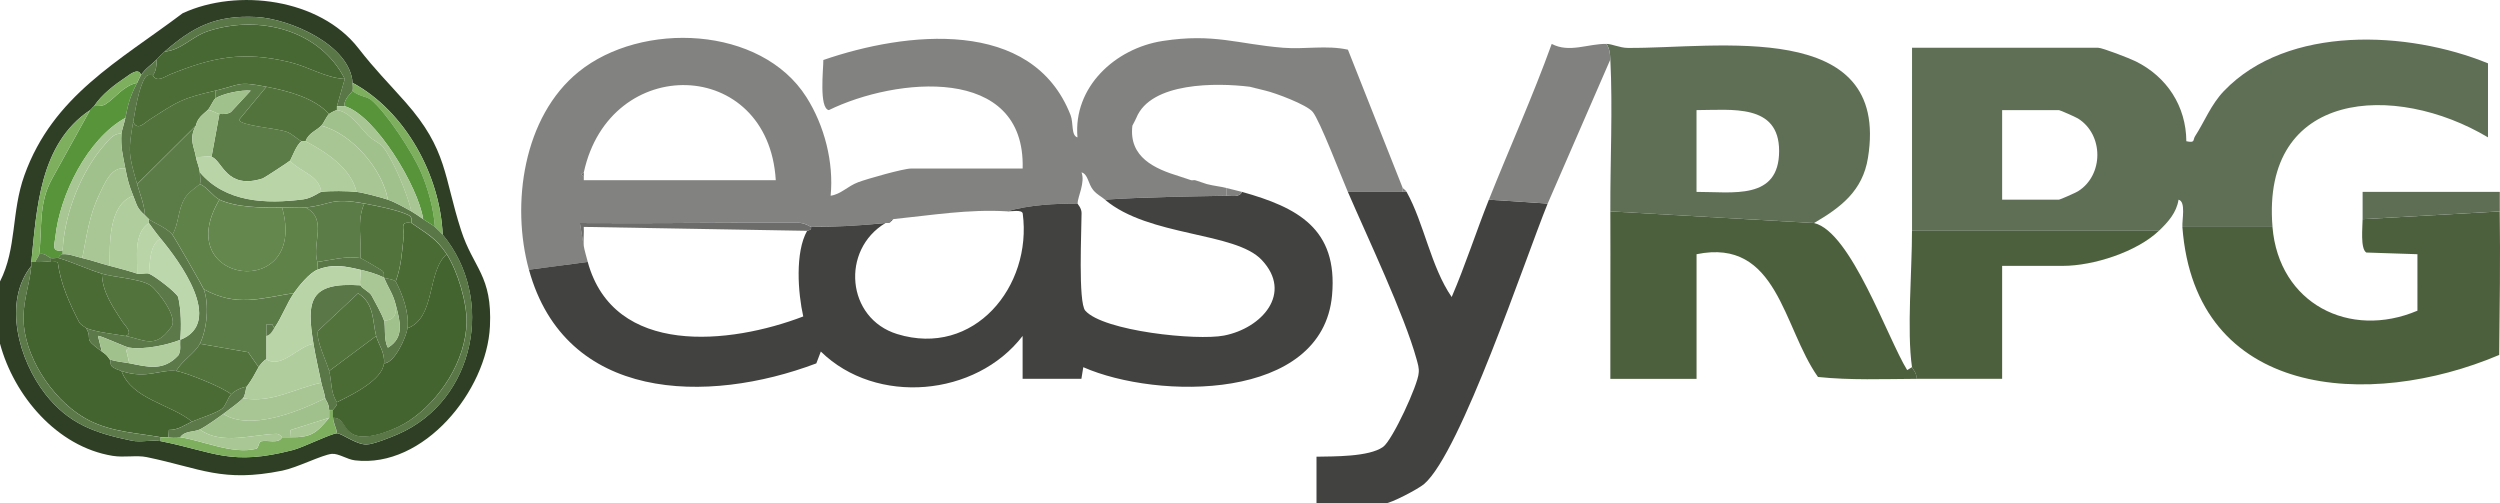 <svg xmlns="http://www.w3.org/2000/svg" width="637.07" height="128.3"><path d="M0 87.61V71.73c4.32-8.5 2.84-17.68 6.22-27.07 7.3-20.3 24.03-29.01 40.33-41.29 14.02-6.46 34.94-3.69 44.74 8.87 4.49 5.76 7.35 8.49 12.06 13.82 10.68 12.09 9.71 18.87 14.14 32.6 3.13 9.72 8 11.52 7.36 24.53-.8 16.37-16.84 36.2-34.4 34.12-2.03-.24-4.18-1.82-5.92-1.65-2.43.24-8.82 3.51-12.58 4.27-15.38 3.1-20.76-.59-34.58-3.45-2.58-.53-5.72.16-8.67-.32C14.5 113.85 3.58 100.84.01 87.61zm41.93-74.44c-.83.73-1.27 1.22-2 1.98-1.24 1.3-2.8 2.19-3.99 3.97-.63-2.06-2.99-.03-3.91.58-2.9 1.93-6.14 4.41-8.07 7.36-.38.26-.65.76-1 .99C10.03 36.64 9.35 53.42 7.98 66.76c-.03.33.03.66 0 .99-7.39 9.22-3.14 24.07 3.58 32.67 6 7.67 12.74 9.96 22 11.87 2.4.5 5.27-.3 7.37.12 13.83 2.76 17.78 6.39 33.73 2.26 2.6-.67 9.88-4.28 11.2-4.25s4.78 2.85 7.49 2.85c1.73 0 6.32-1.86 8.16-2.67 19.54-8.58 24.78-34.49 11.3-50.79-.64-15.11-9.52-31.47-22.96-38.71-.65-9.69-16.09-16.36-24.61-16.77-10.28-.5-16.08 2.52-23.31 8.83z" fill="#2f3f26"/><path d="M134.79 68.75c-4.6-16.71-1.46-39.01 12.65-50.44 16.05-13 46.5-11.78 58.06 6.45 4.59 7.23 7 16.59 6.17 25.12 2.66-.4 4.35-2.45 7.01-3.44 2.31-.87 11.55-3.49 13.46-3.49h28.46c.74-26.66-32.47-23.17-49.39-14.89-2.54-.49-1.38-10.5-1.4-12.77 20.98-7.25 53.23-10.96 63 14.04.78 2 .1 5.22 1.76 5.68-1.13-12.82 9.61-22.7 21.71-24.57 13.08-2.02 19.09.79 30.73 1.73 5.44.44 11.08-.71 16.48.49l13.96 35.25v.99h-13.98c-1.71-3.96-7.12-18.15-8.95-20.38-1.52-1.86-9.54-4.84-12.02-5.42l-3.99-.99c-8.47-1.05-25.26-1.22-28.95 7.94l-1 1.98c-.95 8.07 5.73 10.99 11.98 12.9l3 .99c.31.09.69-.08 1 0l3 .99c1.85.48 3.59.62 4.99.99v1.98c-10.34.21-20.63.32-30.95.99-.99-.84-2.05-1.29-3-2.44-1.3-1.56-1.32-4.09-2.98-4.5.98 2.56-.99 6.24-1.01 7.94-5.8 0-12.37.35-17.97 1.98-9.98-.58-19.15.99-28.95 1.98-.71.07-.93.98-1 .99-.33.04-.67-.04-1 0-5.83.64-13.09 1.03-18.97.99-.18 0-1.53-1.06-3.38-1.06-18.51-.07-37.04.21-55.54.07l1 5.96c.06.59.76 3.09 1 3.97l-14.98 1.98zm13.98-24.81c-.03.13-.57.23-.63.51l.63.48v.99h48.92c-1.88-31.45-42.32-32.49-48.92-1.98z" fill="#828281"/><path d="M487.24 58.82c-.03-15.53.02-31.11 0-46.65h47.43c1.07 0 8 2.69 9.52 3.44 8 3.94 12.89 11.45 12.95 20.38 2.34.49 1.6-.3 2.23-1.28 2.43-3.76 4.03-8.05 7.35-11.52 16.23-16.95 47.03-15.34 67.29-7.05V35c-23.69-14.14-57.8-12.15-54.91 22.83h-22.96c-.13-1.78.95-6.48-.99-6.94-.5 3.3-2.68 5.72-5 7.93h-62.9zm22.96-7.94h14.48c.26 0 4.23-1.75 4.84-2.13 6.59-4.1 6.59-14.46 0-18.56-.62-.38-4.58-2.13-4.84-2.13H510.2v22.83z" fill="#5e6f56"/><path d="M316.5 48.9c14.15 3.96 24.44 9.36 22.95 26.29-2.4 27.17-44.54 26.67-63.4 18.38l-.48 2.96h-14.98V85.61c-11.86 15.48-37.3 17.8-51.42 3.97l-1.15 3.02c-27.85 10.51-63.97 9.77-73.23-23.87l14.98-1.98c6.66 24.26 36.32 21.01 54.92 13.89-1.35-5.99-2.12-16.34.99-21.83.06-.1 1.23-.08 1-.99 5.88.04 13.14-.36 18.97-.99-11.44 6.85-9.98 24.31 2.98 28.3 19.57 6.02 34.44-12.13 31.99-30.7-.17-1.1-2.87-.51-4.01-.58 5.6-1.63 12.17-1.98 17.97-1.98 0 .13 1.03 1.13 1.03 2.41 0 4.38-.9 22.81.95 24.89 4.62 5.2 28.37 7.7 35.36 6.34 9.61-1.87 17.62-10.75 9.6-19.27-6.79-7.21-28.75-5.87-39.96-15.36 10.32-.67 20.61-.79 30.95-.99 1.31-.03 3.32.5 3.99-.99z" fill="#424241"/><path d="m462.28 56.84-51.92-2.98c-.05-12.69.63-26.13 0-38.71-.07-1.43-.16-2.75-1-3.97 1.46.02 3.4 1.01 5.44 1.03 22.48.19 66.98-7.72 61.21 28.01-1.35 8.39-6.86 12.6-13.74 16.61zm-29.96-7.94c9.23-.03 21.04 2.21 21.05-10.42 0-12.15-12.08-10.43-21.05-10.42V48.9z" fill="#5e6f56"/><path d="M637 53.86c.17 12.17 0 24.42-.13 36.59-33.17 14.06-77.48 11.08-80.74-32.62h22.96c1.61 19.52 19.63 28.69 36.94 21.34V64.78l-13.04-.43c-1.54-1.02-.94-6.4-.93-8.5l34.95-1.98zM462.28 56.84c9.39 2.19 18.73 29.41 23.72 37.47l1.24-.75c.06.42 1.51 1.77 1 2.98-8.28.04-16.72.39-24.97-.48-8.95-12.6-10.22-35.52-30.94-31.28v31.76h-21.97c-.04-14.21.06-28.47 0-42.68l51.92 2.98z" fill="#4d603d"/><path d="M357.44 48.9h1c4.47 8.01 6.17 19.08 11.49 26.79 3.48-8.1 6.22-16.62 9.48-24.81l14.98.99c-5.81 14.3-22.12 63.35-31.46 71.45-1.49 1.29-8.54 4.97-9.98 4.97h-17.47v-11.91c4.39-.1 13.34.08 16.96-2.49 2.39-1.7 8.94-15.89 9.08-18.86.15-1.23-.23-2.33-.54-3.49-3.09-11.26-12.52-31.08-17.51-42.65h13.98z" fill="#424241"/><path d="M550.14 58.82c-5.62 5.36-16.66 8.93-24.46 8.93H510.2v28.78c-7.31.02-14.66-.03-21.97 0 .51-1.2-.94-2.55-1-2.98-1.35-9.23.02-24.7 0-34.74h62.9z" fill="#4d603d"/><path d="M409.36 11.19c.84 1.22.93 2.54 1 3.97l-15.97 36.72-14.98-.99c5.27-13.23 11.17-26.28 16.01-39.7 4.5 2.37 9.23-.07 13.94 0z" fill="#818180"/><path d="M602.06 55.85V48.9h34.96c.02 1.65-.03 3.31 0 4.97l-34.95 1.98z" fill="#5d6e54"/><path d="M316.5 48.9c-.68 1.49-2.68.97-3.99.99v-1.98c1.34.35 2.58.6 3.99.99zM322.49 23.09c-.92-.21-3.79-.97-3.99-.99l3.99.99zM307.52 46.91l-3-.99c1.22.33 2.38.83 3 .99zM303.52 45.92l-3-.99c1.03.32 2.3.8 3 .99zM288.55 32.03l1-1.98c-.35.88-.99 1.87-1 1.98zM358.44 48.9h-1v-.99c.35.29.78.59 1 .99z" fill="#818180"/><path d="M12.98 66.76c.52.08 1.34-.27 1.75.21.74 5.41 2.93 10.26 5.4 15.04.48.93 1.67 1.35 1.83 1.62 1.82 3.17-1.17 2.27 3.99 5.95 1.16.83 1.17.83 2 1.98.78 1.08-.96 1.66 3 2.98 2.69 7.25 12.48 8.41 17.97 12.9-1.92.86-3.4 2.12-5.88 2.12l-.11 1.85c-.62-.11-1.38.11-2 0-6.08-1.11-12.3-1.3-18.18-4.26-8.41-4.24-15.72-14.76-16.66-24.13-.57-5.72 1.38-9.78 1.89-15.28.03-.33-.03-.67 0-.99h1c1.29.13 2.76-.19 3.99 0z" fill="#43642e"/><path d="M87.86 20.12c-5.09-.31-9.05-3.09-14.14-4.31-11.83-2.83-19.41-1.28-30.43 3.17-1.28.52-3.38 2.22-4.35.14.86-.82 1-2.78 1-3.97.73-.76 1.16-1.26 2-1.98 4.44-.45 6.82-3.84 11.18-5.26 12.94-4.22 28.42-.28 34.75 12.21z" fill="#476832"/><path d="M31.95 30.04c-9.71 5.38-16.74 19.69-17.85 30.42-.2 1.91-1.11 3.85 1.88 3.33v.99c-.51.04-1 .44-1 .99-.54-.16-1.42.15-2 0-.62-.16-1.69-1.47-3-.99.82-6.33-.25-12.82 3.23-19.12l9.75-17.61c.35-.23.62-.73 1-.99.23-.16 1.83.19 2.94-.51 2.47-1.57 4.52-4.7 8.05-5.44-1.76 3.35-2.28 5.26-3 8.93z" fill="#57943a"/><path d="M40.94 111.43v.99c-2.1-.42-4.97.37-7.37-.12-9.26-1.92-16-4.2-22-11.87C4.85 91.83.6 76.98 7.99 67.76c-.5 5.5-2.46 9.56-1.89 15.28.94 9.38 8.25 19.9 16.66 24.13 5.88 2.96 12.1 3.15 18.18 4.26z" fill="#5c794a"/><path d="M84.87 106.46c0 1.16.86 2.71 1 3.97-1.32-.03-8.61 3.58-11.2 4.25-15.95 4.13-19.9.5-33.73-2.26v-.99c.62.11 1.37-.11 2 0 1.98.34 2.83-.02 3 0 5.73.83 13.29 4.42 19.29 2.95.75-.18.58-1.74 1.37-1.93 1.59-.39 4.32.76 5.3-1.02.66-.02 1.33 0 2 0 5.42.06 6.63-.97 9.98-4.96-.02-.66.03-1.33 0-1.98h1c-.11.54 0 1.35 0 1.98z" fill="#7eaf5f"/><path d="M89.86 21.11c.04.58.12 1.52 0 1.98-.12.49-2.49 2.28-2 3.97-.52-.16-1.37.11-2 0l2-6.95C81.53 7.61 66.05 3.68 53.11 7.9c-4.36 1.42-6.74 4.81-11.18 5.26 7.23-6.31 13.03-9.34 23.31-8.83 8.52.42 23.97 7.08 24.61 16.77zM81.87 48.9c2.15-.31 6.74-.24 8.99 0 1.61.17 6.3 1.4 7.99 1.98 1.8.62 4.26 2.01 5.99 2.98.7.39 2.25 1.45 3 1.98.86.61 2.54 1.57 3 1.98s1.7 1.62 2 1.98c13.47 16.31 8.23 42.21-11.3 50.79-1.84.81-6.44 2.67-8.16 2.67-2.72 0-6.14-2.81-7.49-2.85-.13-1.26-.99-2.81-1-3.97 3.09 0 2.57 3.55 5.97 4.56s10.27-1.71 13.34-3.73c7.97-5.25 14.53-15.39 14.72-25.15.1-5.07-2.3-13.1-5.07-17.36s-5.32-5.35-8.99-7.94c-.1-.07.45-1.43-.69-1.99-2.76-1.35-8.11-2.38-11.29-2.97-8.88-1.66-8.46.39-14.98.99-1.93.18-4.03-.05-5.99 0-4.76.12-11.65.05-15.97-1.98-1.47-.69-3.2-3.25-4.99-3.97.17-.38.04-2.25 0-2.98 6.52 7.67 16.83 8.12 26.39 6.87 2.12-.28 4-1.82 4.57-1.9z" fill="#5a7747"/><path d="M9.98 64.78c-.07.55-.8 1.35-1 1.98h-1c1.37-13.34 2.04-30.12 14.98-38.71l-9.75 17.61c-3.48 6.29-2.41 12.79-3.23 19.12z" fill="#7eaf5f"/><path d="M38.94 19.13c-.14.14-1.25-.49-1.99.7-1.61 2.59-2.45 8.1-3 11.21-1.35 7.65-1.12 8.44 1 15.88.74 2.62 1.83 5.18 2 7.94-2.11-1.85-1.98-2.48-3-4.96-1.09-2.66-1.45-4.15-2-6.95-.64-3.28-1.22-5.4-1-8.93.03-.51.77-2.81 1-3.97.72-3.68 1.23-5.59 3-8.93.34-.64.6-1.39 1-1.98 1.19-1.78 2.75-2.67 3.99-3.97 0 1.19-.14 3.15-1 3.97z" fill="#5a7747"/><path d="M112.82 59.82c-.3-.36-1.56-1.58-2-1.98-.32-4.59-1.71-9.67-3.51-13.88-2.14-5.01-8.83-15.3-12.8-18.54-1.05-.86-3.54-.97-4.66-2.31.12-.47.04-1.4 0-1.98 13.45 7.24 22.32 23.59 22.96 38.71zM35.94 19.13c-.4.6-.66 1.34-1 1.98-3.53.74-5.57 3.88-8.05 5.44-1.1.7-2.7.35-2.94.51 1.92-2.95 5.17-5.43 8.07-7.36.92-.61 3.28-2.64 3.91-.58z" fill="#7eaf5f"/><path d="M206.68 57.83c.23.91-.94.89-1 .99l-56.92-1c.11 1.62-.17 3.36 0 4.97l-1-5.96c18.5.14 37.02-.14 55.54-.07 1.84 0 3.2 1.06 3.38 1.06z" fill="#6c6c6b"/><path d="M226.64 56.84c.07 0 .29-.92 1-.99l-1 .99z" fill="#424241"/><path d="m148.77 44.93-.63-.48c.06-.28.6-.38.63-.51v.99z" fill="#6c6c6b"/><path d="M44.93 94.55c2.04.23 12.09 4.2 13.98 5.95-.94.95-1.31 2.82-2.32 3.64-1.42 1.15-5.76 2.46-7.66 3.31-5.49-4.49-15.28-5.66-17.97-12.9 6.45 2.14 9.72-.48 13.98 0zM14.98 65.77c3.66 1.1 7.34 2.86 10.98 3.97.14 4.74 2.76 8.41 5.2 12.2.56.88 2.98 3.05.79 3.68-3.35-.59-6.74-.84-9.98-1.98-.15-.27-1.35-.69-1.83-1.62-2.47-4.79-4.66-9.63-5.4-15.04-.41-.48-1.23-.13-1.75-.21v-.99c.58.15 1.46-.16 2 0z" fill="#4a6b34"/><path d="M43.93 59.82c.55.7 7.7 13.15 7.99 13.89 1.43 3.8.84 10.26-1 13.89-1.19 2.35-4.73 4.43-5.99 6.95-4.26-.48-7.53 2.14-13.98 0-3.96-1.31-2.22-1.9-3-2.98 1.61.6 3.33.67 4.99.99 4.63.91 8.66 2.14 12.5-2 .77-1.25.36-2.64.48-3.95-3.57 1.4-9.19 2.52-12.98 1.98-1.07-.15-7.7-3.3-7.98-2.98l.99 3.97c-5.17-3.69-2.18-2.78-3.99-5.95 3.24 1.14 6.63 1.39 9.98 1.98 4.56.8 7.52 3.48 11.47-2 2.56-2.36-3.57-9.98-5.17-10.96-2.77-1.69-9.19-1.98-12.29-2.92-3.64-1.11-7.33-2.87-10.98-3.97 0-.55.49-.95 1-.99 1.64-.13 3.4.63 4.99.99 2.3.52 4.7 1.39 6.99 1.98s4.65 1.22 6.99 1.98c.76.25 2.29-.26 3 0 1.33.49 6.88 4.68 7.47 5.98.76 3.3.83 7.55.52 10.9 11.34-4.46-.24-20.09-4.99-25.8-1.05-1.26-2.03-2.64-3-3.97v-.99c1.16.95 4.54 2.12 5.99 3.97z" fill="#5c794a"/><path d="m32.95 88.6-.78.61.78 3.36c-1.66-.33-3.38-.4-4.99-.99-.83-1.16-.84-1.16-2-1.98l-.99-3.97c.28-.32 6.91 2.82 7.98 2.98z" fill="#a1c18c"/><path d="M62.9 98.52c-.36.51-.3 2.17-1 2.98-.75.87-3.79 3.08-4.99 3.97-1.47 1.09-4.52 3.26-5.99 3.97s-3.82.29-4.99 1.98c-.16-.02-1.01.34-3 0l.11-1.85c2.48 0 3.96-1.26 5.88-2.12s6.23-2.15 7.66-3.31c1.01-.82 1.39-2.69 2.32-3.64s2.61-1.77 3.99-1.98zM12.98 65.77v.99c-1.24-.19-2.71.13-3.99 0 .2-.64.93-1.43 1-1.98 1.31-.48 2.37.83 3 .99z" fill="#5c794a"/><path d="m87.86 20.12-2 6.95v.99c-.25-.03-1.67.71-2 .99-3.76-4.16-10.66-5.92-15.97-6.95-7.49-1.45-6.34-.57-12.98.99-8.85 2.09-9.3 2.58-16.93 7.48-1.15.74-2.96 2.87-4.04.46.55-3.11 1.39-8.61 3-11.21.74-1.19 1.85-.57 1.99-.7.97 2.08 3.07.38 4.35-.14 11.02-4.46 18.61-6 30.43-3.17 5.09 1.22 9.05 4 14.14 4.31z" fill="#4c6e36"/><path d="M30.95 34.01c-.22 3.53.36 5.65 1 8.93-3.59-.69-5.46 4.15-6.7 6.74-2.55 5.31-3.15 10.41-4.28 16.09-1.59-.36-3.36-1.12-4.99-.99v-.99c.41-9.3 4.72-20.32 11-27.28 1.17-1.29 2.01-2.46 3.98-2.5z" fill="#a1c18c"/><path d="M31.95 30.04c-.23 1.16-.97 3.46-1 3.97-1.97.03-2.81 1.2-3.98 2.5-6.28 6.96-10.59 17.97-11 27.28-2.98.53-2.07-1.42-1.88-3.33 1.11-10.73 8.14-25.04 17.85-30.42z" fill="#a7c693"/><path d="M113.82 64.78c2.77 4.26 5.17 12.29 5.07 17.36-.2 9.76-6.76 19.9-14.72 25.15-3.06 2.02-9.78 4.79-13.34 3.73s-2.88-4.56-5.97-4.56c0-.63-.11-1.45 0-1.98.06-.29 1.23-1.12 1-1.98 3.61-1.78 11.62-5.63 11.98-9.92 2.66.1 5.73-6.8 5.99-8.93 7.25-2.65 4.89-14.39 9.98-18.86z" fill="#43642e"/><path d="M91.86 65.77c.32.05 5.42 3.06 5.64 3.29.58.61.2 1.33.35 1.67.8.38 2.15.31 3 .99 1.78 3.36 3.45 8.08 3 11.91-.26 2.14-3.33 9.03-5.99 8.93.24-2.84-1.46-4.85-2-6.95-.96-3.78-.44-8.36-4.61-10.87l-10.21 9.57c-.59 2.33 2.18 7.8 2.84 10.23s.34 5.65 2 7.94c.23.87-.94 1.7-1 1.98h-1c-.08-1.77-.91-2.45-1-2.98-.3-1.75-.75-2.78-1-3.97-.68-3.23-1.46-6.7-2-9.92-1.84-11.06-.97-15.74 11.98-14.89.26.76 2.28 1.59 2.84 2.62.86 1.59 2.67 4.83 3.15 6.32s-.14 4.99 1.01 6.95c4.4-2.67 3.01-6.9 1.99-10.92-.76-2.95-1.7-3.85-3-6.95-2.04-.96-3.8-1.47-5.99-1.98-3.74-.88-7.03-1.6-10.98 0-.11-.62.16-1.47 0-1.98 3.5-.5 7.43-1.6 10.98-.99z" fill="#5a7747"/><path d="M83.87 104.48c.03.66-.02 1.32 0 1.98l-9.85 3.13-.13 1.83c-.66 0-1.33-.02-2 0-.09 0-.61-.88-1.44-.86-5.96.1-14 2.97-19.53-1.12 1.47-.71 4.52-2.88 5.99-3.97 6.75 4.43 19.17-.59 25.96-3.97.09.52.92 1.2 1 2.98z" fill="#a1c18c"/><path d="M50.92 109.44c5.53 4.09 13.56 1.23 19.53 1.12.83-.01 1.35.87 1.44.86-.98 1.78-3.71.63-5.3 1.02-.79.19-.63 1.75-1.37 1.93-6 1.47-13.56-2.12-19.29-2.95 1.17-1.7 3.59-1.31 4.99-1.98zM83.87 106.46c-3.35 3.99-4.56 5.03-9.98 4.96l.13-1.83 9.85-3.13z" fill="#a9c794"/><path d="M89.86 23.09c1.13 1.34 3.62 1.46 4.66 2.31 3.96 3.25 10.66 13.53 12.8 18.54 1.8 4.21 3.19 9.29 3.51 13.88-.45-.41-2.14-1.38-3-1.98-1.18-8.15-12.1-26.4-19.97-28.78-.49-1.69 1.87-3.48 2-3.97z" fill="#57943a"/><path d="M87.86 27.06c7.87 2.39 18.79 20.64 19.97 28.78-.75-.53-2.29-1.59-3-1.98-.96-4.33-4.67-13.24-7.32-16.54-.67-.84-2.56-1.6-3.7-2.76-2.05-2.09-4.67-6.13-7.95-6.5v-.99c.62.11 1.48-.16 2 0z" fill="#a7c693"/><path d="M104.84 56.84c3.66 2.59 6.31 3.84 8.99 7.94-5.09 4.46-2.74 16.2-9.98 18.86.46-3.83-1.22-8.55-3-11.91 1.39-3.82 1.61-7.44 2.03-11.43.2-1.87-1.2-4.01 1.97-3.46z" fill="#4a6b34"/><path d="M92.85 51.88c3.18.59 8.53 1.62 11.29 2.97 1.14.56.59 1.92.69 1.99-3.17-.55-1.77 1.58-1.97 3.46-.42 3.99-.64 7.61-2.03 11.43-.84-.68-2.19-.62-3-.99-.14-.34.24-1.06-.35-1.67-.23-.24-5.32-3.24-5.64-3.29.36-4.56-.98-9.68 1-13.89zM54.91 23.09v1.98c-.57.39-1.28 2.29-2 2.98-1.31 1.24-2.52 1.94-3 3.97L34.93 46.91c-2.12-7.44-2.35-8.23-1-15.88 1.08 2.41 2.89.28 4.04-.46 7.63-4.9 8.08-5.4 16.93-7.48z" fill="#52743c"/><path d="M49.92 32.03c-1.91 3.4-.39 5.47 0 7.94.2 1.29.92 2.72 1 3.97.04.73.17 2.6 0 2.98-.11.24-2.86 1.95-3.84 3.63-1.83 3.11-1.45 6.38-3.14 9.28-1.45-1.85-4.83-3.02-5.99-3.97-.37-.3-.65-.69-1-.99-.17-2.76-1.25-5.32-2-7.94l14.98-14.89z" fill="#5b7c46"/><path d="M31.95 42.94c.54 2.8.9 4.29 2 6.95-6.34 2.26-6.02 12.38-5.99 17.86-2.29-.6-4.69-1.46-6.99-1.98 1.14-5.68 1.74-10.78 4.28-16.09 1.24-2.59 3.11-7.43 6.7-6.74z" fill="#a9c794"/><path d="M33.95 49.89c1.02 2.48.88 3.11 3 4.96.35.31.63.69 1 .99v.99c-4 2.76-2.87 8.57-3 12.9-2.34-.77-4.61-1.37-6.99-1.98-.03-5.48-.35-15.6 5.99-17.86z" fill="#b0cd9d"/><path d="M65.9 93.56c-1.25 2.2-1.38 2.69-3 4.96-1.38.21-3.04 1.01-3.99 1.98-1.89-1.76-11.93-5.72-13.98-5.95 1.26-2.52 4.8-4.59 5.99-6.95l12.31 2.15 2.66 3.8zM25.96 69.74c3.09.94 9.51 1.23 12.29 2.92 1.6.98 7.73 8.6 5.17 10.96-3.95 5.48-6.91 2.8-11.47 2 2.19-.63-.23-2.8-.79-3.68-2.43-3.79-5.06-7.46-5.2-12.2z" fill="#52743c"/><path d="M45.93 86.61c.31-3.34.24-7.6-.52-10.9-.58-1.3-6.14-5.48-7.47-5.98.28-2.89.18-7.48 3-8.93 4.76 5.71 16.34 21.35 4.99 25.8z" fill="#bcd7ab"/><path d="M45.93 86.61c-.12 1.31.29 2.7-.48 3.95-3.84 4.14-7.87 2.91-12.5 2l-.78-3.36.78-.61c3.78.54 9.41-.58 12.98-1.98z" fill="#b0cd9d"/><path d="M40.94 60.81c-2.81 1.45-2.72 6.05-3 8.93-.71-.26-2.23.25-3 0 .13-4.34-1.01-10.14 3-12.9.96 1.33 1.95 2.71 3 3.97z" fill="#b9d4a7"/><path d="M55.91 50.88c-12.88 21.66 22.8 26.08 15.97 1.98 1.97-.05 4.07.18 5.99 0 5.73 2.93 1.55 9.13 3 13.89.16.52-.11 1.36 0 1.98-2.01.81-4.71 4.12-5.99 5.95-8.66 1.34-14.59 3.6-22.96-.99-.28-.75-7.44-13.2-7.99-13.89 1.7-2.89 1.31-6.17 3.14-9.28.98-1.67 3.74-3.38 3.84-3.63 1.79.72 3.52 3.28 4.99 3.97z" fill="#5f8248"/><path d="M74.88 74.7c-1.78 2.56-3.07 6.15-4.99 8.93l-.51-.98H67.9c-.03.98.02 1.98 0 2.97-.05 1.98.04 3.97 0 5.95-.5.01-1.72 1.5-2 1.98l-2.66-3.8-12.31-2.15c1.84-3.64 2.43-10.09 1-13.89 8.38 4.59 14.31 2.34 22.96.99z" fill="#5b7c46"/><path d="M81.87 97.53c.25 1.19.7 2.22 1 3.97-6.79 3.38-19.21 8.4-25.96 3.97 1.2-.89 4.24-3.1 4.99-3.97 7.46 1.26 13.08-2.49 19.97-3.97z" fill="#a7c693"/><path d="m67.89 22.1-6.98 8.42c.32 1.51 9.38 2.15 11.98 3 1.55.51 2.64 1.84 3.99 2.47-1.35.78-2.63 4.6-3 4.96-.29.29-6.54 4.39-6.93 4.52-9.35 3.01-10.26-4.59-13.04-5.51l2-10.92c1.03.04 2.03.08 2.94-.5l5.04-5.44c-2.32-.24-7.2.75-8.99 1.98V23.1c6.64-1.56 5.49-2.44 12.98-.99z" fill="#5c7c47"/><path d="M83.87 29.05c-.7.6-1.26 2.21-2 2.98-1.15 1.19-3.34 1.93-3.99 3.97-.26-.13-.72.13-1 0-1.35-.64-2.44-1.96-3.99-2.47-2.59-.85-11.66-1.49-11.98-3l6.98-8.42c5.32 1.03 12.21 2.78 15.97 6.95z" fill="#52743c"/><path d="M85.87 28.06c3.28.37 5.9 4.41 7.95 6.5 1.14 1.16 3.03 1.93 3.7 2.76 2.65 3.3 6.36 12.21 7.32 16.54-1.74-.96-4.2-2.36-5.99-2.98-1.4-7.77-9.15-16.81-16.97-18.86.74-.77 1.3-2.38 2-2.98.32-.28 1.74-1.02 2-.99z" fill="#a1c18c"/><path d="M95.85 85.62c.53 2.1 2.24 4.1 2 6.95-.36 4.3-8.37 8.15-11.98 9.92-1.66-2.29-1.31-5.41-2-7.94l11.98-8.93z" fill="#4a6b34"/><path d="M91.86 68.75c.22 1.15-.31 3.06 0 3.97-12.96-.86-13.83 3.83-11.98 14.89-3.88.59-8.16 6.44-11.98 3.97.04-1.98-.05-3.97 0-5.95 1.09-.32 1.42-1.16 2-1.98 1.93-2.78 3.21-6.38 4.99-8.93 1.28-1.84 3.98-5.14 5.99-5.95 3.96-1.6 7.24-.88 10.98 0z" fill="#b9d4a7"/><path d="m95.85 85.62-11.98 8.93c-.66-2.43-3.43-7.9-2.84-10.23l10.21-9.57c4.17 2.51 3.65 7.09 4.61 10.87z" fill="#52743c"/><path d="M79.87 87.61c.54 3.23 1.32 6.7 2 9.92-6.89 1.48-12.51 5.23-19.97 3.97.7-.81.64-2.47 1-2.98 1.62-2.28 1.74-2.76 3-4.96.28-.49 1.5-1.97 2-1.98 3.82 2.47 8.1-3.38 11.98-3.97z" fill="#b0cd9d"/><path d="M97.85 70.73c1.3 3.1 2.24 3.99 3 6.95.28 2.32-.41 4.08-3 3.97-.49-1.49-2.29-4.73-3.15-6.32-.56-1.03-2.58-1.86-2.84-2.62-.31-.91.22-2.82 0-3.97 2.2.52 3.95 1.03 5.99 1.98z" fill="#a9c794"/><path d="M100.84 77.68c1.03 4.01 2.42 8.25-1.99 10.92-1.15-1.96-.53-5.48-1.01-6.95 2.58.11 3.27-1.65 3-3.97z" fill="#a1c18c"/><path d="M92.85 51.88c-1.98 4.21-.64 9.33-1 13.89-3.56-.6-7.48.49-10.98.99-1.45-4.77 2.73-10.96-3-13.89 6.52-.6 6.1-2.65 14.98-.99z" fill="#5b7c46"/><path d="m55.91 29.05-2 10.92c-.93-.31-2.84.21-3.99 0-.39-2.47-1.91-4.54 0-7.94.47-2.03 1.69-2.73 3-3.97.98-.1 2.38.97 3 .99z" fill="#a9c794"/><path d="M54.91 25.08c1.79-1.23 6.67-2.22 8.99-1.98l-5.04 5.44c-.92.59-1.91.54-2.94.5-.62-.02-2.02-1.1-3-.99.72-.68 1.42-2.58 2-2.98z" fill="#a1c18c"/><path d="M53.92 39.97c2.78.92 3.68 8.52 13.04 5.51.39-.13 6.64-4.23 6.93-4.52 2.52 2.81 7.47 3.68 7.99 7.94-.57.08-2.44 1.62-4.57 1.9-9.56 1.25-19.86.8-26.39-6.87-.08-1.25-.8-2.68-1-3.97 1.16.21 3.07-.31 3.99 0z" fill="#b9d4a7"/><path d="M71.89 52.87c6.82 24.1-28.86 19.67-15.97-1.98 4.33 2.04 11.21 2.11 15.97 1.98z" fill="#64874d"/><path d="M69.89 83.64c-.57.83-.9 1.66-2 1.98.03-.99-.03-1.99 0-2.97h1.48l.51.99z" fill="#5a7747"/><path d="M90.86 48.9c-2.24-.24-6.83-.31-8.99 0-.52-4.26-5.46-5.13-7.99-7.94.37-.36 1.64-4.18 3-4.96.28.13.74-.13 1 0 5.18 2.71 11.61 6.89 12.98 12.9z" fill="#b0cd9d"/><path d="M98.85 50.88c-1.69-.58-6.38-1.82-7.99-1.98-1.37-6.01-7.8-10.19-12.98-12.9.65-2.04 2.84-2.78 3.99-3.97 7.82 2.04 15.57 11.08 16.97 18.86z" fill="#a7c693"/></svg>